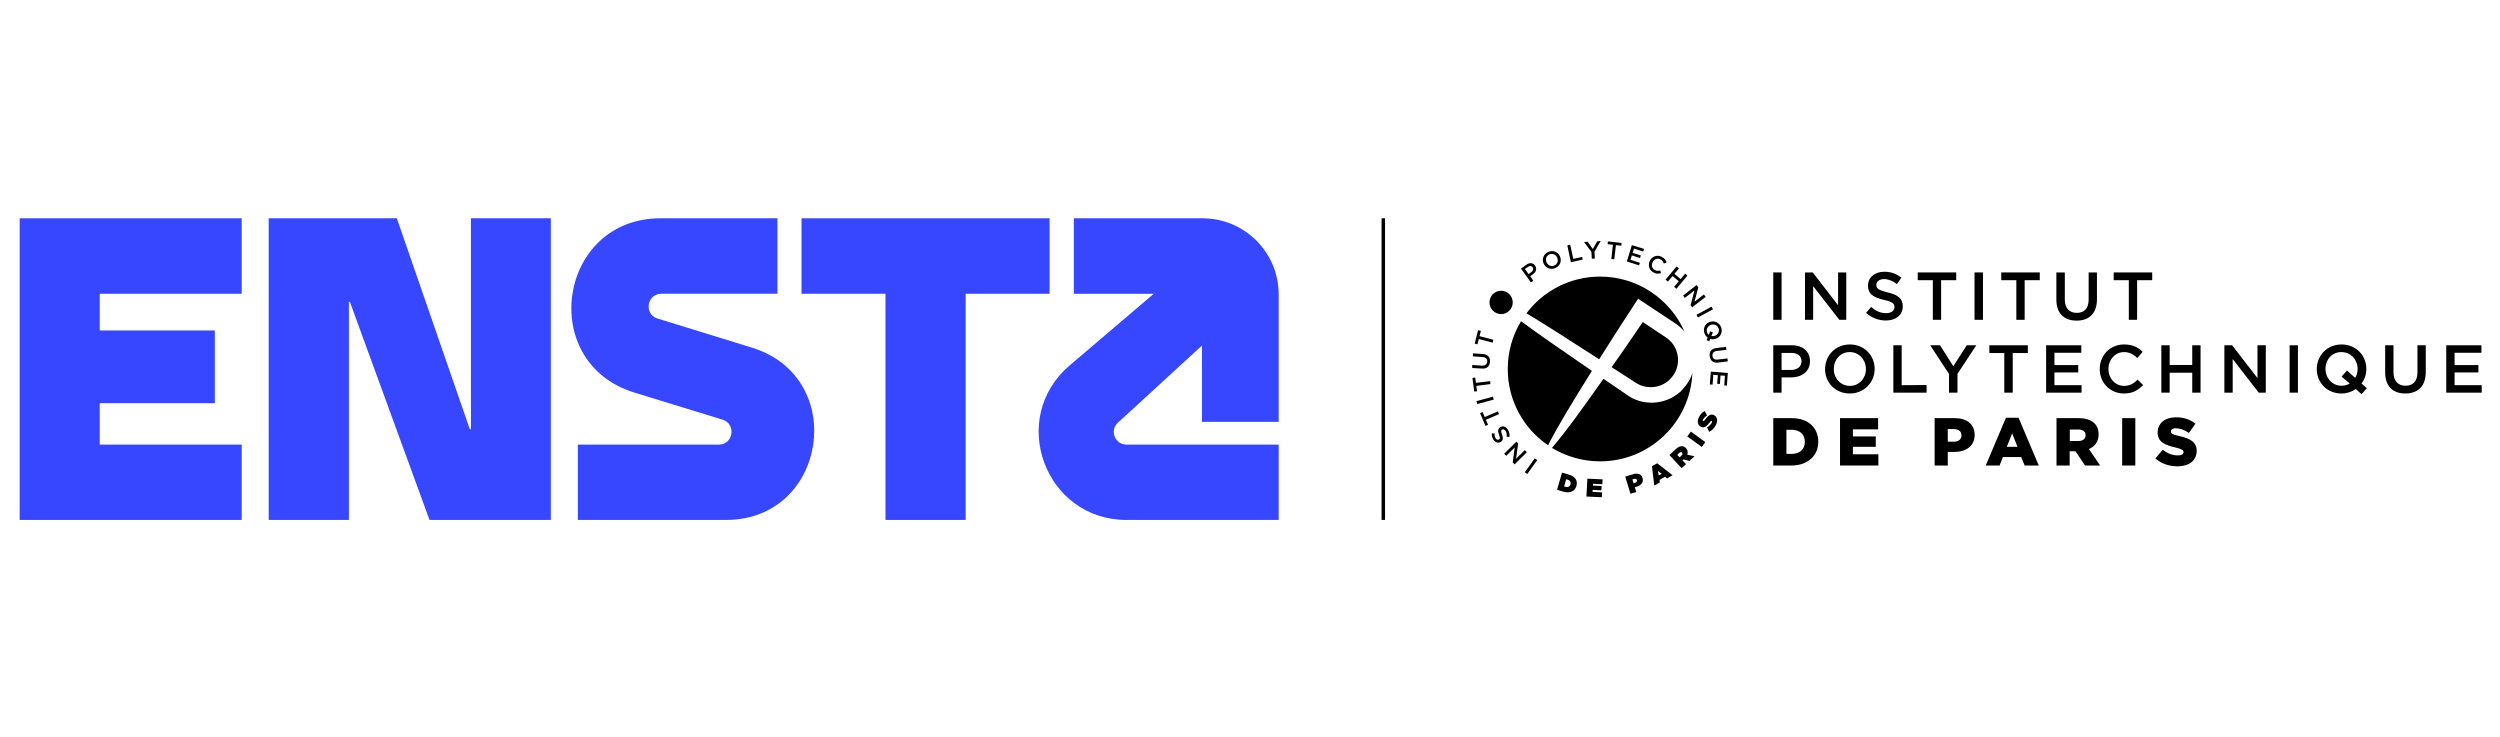 <svg version="1.2" xmlns="http://www.w3.org/2000/svg" viewBox="0 0 1805 532" width="1805" height="532">
	<title>ensta-logotype-03-bleu-rvb_677fd8d27acfa</title>
	<style>
		.s0 { fill: #3746ff } 
		.s1 { fill: #000000 } 
	</style>
	<g>
		<path fill-rule="evenodd" class="s0" d="m14.2 375.4h160.3v-54.4h-102.5v-29.9h83.1v-52.5h-83.1v-26.5h102.5v-54.5h-160.3v217.8z"/>
		<path class="s0" d="m340 157.6c0 0 0 150.1 0 152.3h-0.8l-52.7-152.3h-92.5v217.8h57.9v-157.5h0.7l57.5 157.5h87.6v-217.8z"/>
		<path class="s0" d="m524.2 375.4h-107v-54.4h101.8c10.5 0 12.7-14.9 2.7-18l-63.8-19.6c-70.5-21.8-54.8-125.8 19-125.8h84.4v54.5h-83.8c-10.5 0-12.8 14.8-2.7 17.9l68.1 21c69.8 21.5 54.3 124.4-18.7 124.4z"/>
		<path class="s0" d="m923.2 304.6v-92c0-30.4-24.6-55-55-55h-92.9v54.5h57.7l-60.8 51.8c-44.7 38.2-17.7 111.5 41.1 111.5h109.9v-54.4h-109.9c-8.3 0-12.3-10.2-6.2-15.8l60.7-55.7v55.1z"/>
		<path fill-rule="evenodd" class="s0" d="m757.8 157.6h-179.1v54.5h60.6v163.3h57.9v-163.3h60.6v-54.5z"/>
	</g>
	<g>
		<path fill-rule="evenodd" class="s1" d="m997.5 157.6h2.5v217.8h-2.5z"/>
		<g>
			<path class="s1" d="m1149.4 267.8c-25.1-17.3-38.6-26.5-51.2-35.9-6.1 10.1-9.6 21.9-9.6 34.5 0 22.9 11.5 43.1 29.1 55.1 7.3-14.4 17.2-30.5 31.7-53.8z"/>
			<path class="s1" d="m1215 281.1c-10.4 10.9-26.9 12.5-38.7 5.1-2.3-1.5-18.6-12.7-18.6-12.7-18 25.4-27.2 38.2-37.2 49.9 10.2 6.1 22 9.7 34.8 9.7 35.7 0 64.9-28.1 66.6-63.5-1.5 4.3-3.9 8.2-7 11.4"/>
			<path class="s1" d="m1202.6 243.5c-2.2-1.5-16.5-11-16.5-11-11.7 17.3-13.5 19.8-22.5 32.6 0 0 15.6 10.1 17.8 11.5 8.1 5 18.8 3.5 25-3.5 2.5-2.7 4.2-6 4.8-9.5 1.3-6.5-0.8-15-8.6-20.1z"/>
			<path class="s1" d="m1154.6 259.4c8.5-13.5 16.1-25.5 28.1-43.7 0 0 25.2 16.6 27.5 18.2 2.6 1.9 4.6 3.8 6.1 5.7-10.3-23.5-33.8-39.9-61-39.9-21.8 0-41.1 10.4-53.2 26.5 13.4 8 29.4 18.3 52.5 33.2"/>
			<path class="s1" d="m1092.2 218.4c0-4.7-3.7-8.4-8.4-8.5-4.6 0-8.4 3.8-8.4 8.4 0 4.7 3.7 8.4 8.4 8.5 4.6 0 8.4-3.8 8.4-8.4z"/>
			<path class="s1" d="m1098.1 193.9l4-2.8c2.3-1.7 4.8-1.4 6.2 0.6 1.6 2.3 0.7 4.7-1.5 6.3l-2 1.4 2.3 3.3-1.8 1.2-7.2-10zm7.6 2.5c1.3-1 1.6-2.3 0.9-3.4h-0.1c-0.8-1.2-2.1-1.2-3.4-0.2l-2.1 1.4 2.6 3.7z"/>
			<path class="s1" d="m1114.5 190.3c-1.4-3.2-0.1-6.9 3.4-8.4 3.4-1.6 7 0 8.4 3.2 1.4 3.2 0.2 6.9-3.3 8.4-3.5 1.6-7 0-8.5-3.2m9.8-4.2v-0.1c-1-2.2-3.4-3.3-5.7-2.3-2.2 1-3 3.5-2 5.7 1 2.2 3.4 3.3 5.6 2.3 2.3-1 3-3.4 2.1-5.6z"/>
			<path fill-rule="evenodd" class="s1" d="m1131.6 177.2l2.1-0.5 2.2 10.2 6.4-1.4 0.4 1.9-8.5 1.9-2.6-12.1z"/>
			<path fill-rule="evenodd" class="s1" d="m1149 181.9l-5.3-7.2 2.6-0.1 3.7 5.2 3.2-5.6 2.5-0.2-4.5 7.7 0.3 5-2.2 0.1-0.3-4.9z"/>
			<path fill-rule="evenodd" class="s1" d="m1164.5 176.7l-3.8-0.4 0.2-2 9.9 1.1-0.2 2-3.9-0.4-1.2 10.2-2.1-0.2 1.1-10.3z"/>
			<path fill-rule="evenodd" class="s1" d="m1178.2 177l8.8 2.7-0.6 1.9-6.7-2.1-0.9 3.1 5.9 1.8-0.6 1.9-5.9-1.9-1 3.2 6.8 2.1-0.6 1.9-8.8-2.8 3.6-11.8z"/>
			<path class="s1" d="m1191.3 188.1c1.6-3.1 5.3-4.4 8.6-2.6 2 1.1 2.9 2.4 3.4 4l-2 0.8c-0.5-1.3-1.1-2.4-2.4-3-2-1.2-4.5-0.3-5.6 1.9-1.2 2.1-0.6 4.7 1.5 5.8 1.3 0.7 2.5 0.6 3.9 0.3l0.5 1.9c-1.7 0.5-3.4 0.6-5.4-0.5-3.2-1.7-4.2-5.4-2.5-8.6"/>
			<path fill-rule="evenodd" class="s1" d="m1210.5 192.4l1.7 1.4-3.3 3.9 4.5 3.8 3.3-3.9 1.6 1.4-7.9 9.5-1.7-1.4 3.4-4-4.5-3.8-3.4 4-1.7-1.4 8-9.5z"/>
			<path fill-rule="evenodd" class="s1" d="m1224.9 205.8l1.3 1.6-2.8 10.5 6.8-5.3 1.3 1.7-9.8 7.6-1.1-1.5 2.8-10.7-7 5.4-1.2-1.7 9.7-7.6z"/>
			<path fill-rule="evenodd" class="s1" d="m1224.9 227.3l10.8-5.9 1.1 1.9-10.9 5.9z"/>
			<path class="s1" d="m1232.9 243.7c-1-0.7-1.8-1.8-2.3-3.1-1.2-3.6 0.6-7.1 3.9-8.2h0.1c3.2-1.1 6.9 0.5 8.1 4 1.2 3.6-0.6 7.1-3.9 8.2h-0.1c-1.3 0.5-2.7 0.5-3.9 0.1l-0.7 1.7-1.9-0.8 0.7-1.9zm0.8-1.9l1.1-2.6 1.9 0.8-1.1 2.6c0.7 0.2 1.5 0.1 2.4-0.1 2.3-0.8 3.6-3.1 2.8-5.4-0.8-2.4-3.2-3.3-5.5-2.6-2.3 0.8-3.6 3.1-2.8 5.4 0.2 0.8 0.7 1.4 1.2 1.9z"/>
			<path class="s1" d="m1239.2 251.3l7-0.9 0.3 2.2-7 0.8c-2.3 0.3-3.3 1.6-3.1 3.5 0.2 1.9 1.5 3 3.8 2.7l7-0.8 0.3 2.1-7 0.9c-3.7 0.4-5.7-1.5-6.1-4.7-0.4-3.2 1.2-5.4 4.8-5.8z"/>
			<path fill-rule="evenodd" class="s1" d="m1247.5 269.3l-0.7 9.1-1.9-0.1 0.5-7-3.2-0.2-0.4 6.1-2-0.1 0.5-6.2-3.3-0.3-0.5 7.1-2-0.1 0.7-9.3 12.3 1z"/>
			<path fill-rule="evenodd" class="s1" d="m1100.9 341l7.2-10.1 1.8 1.3-7.2 10z"/>
			<path fill-rule="evenodd" class="s1" d="m1093.6 335.3l-1.4-1.5 1.4-10.7-6.1 6-1.5-1.5 8.8-8.7 1.3 1.3-1.5 11 6.3-6.2 1.5 1.5-8.8 8.7z"/>
			<path class="s1" d="m1089.8 315.5l-2-0.2c0.2-1.6 0-2.9-0.8-4.2-0.8-1.1-1.7-1.4-2.5-0.9-0.8 0.5-0.9 1.2-0.1 3.4 0.9 2.5 1.1 4.2-0.8 5.4-1.8 1.2-4 0.5-5.3-1.5-1-1.5-1.4-3-1.2-4.6l2 0.1c-0.1 1.3 0.2 2.5 0.8 3.5 0.7 1 1.6 1.3 2.3 0.8h0.1c0.8-0.5 0.8-1.2 0-3.5-1-2.5-0.9-4.2 0.8-5.3 1.9-1.3 4.1-0.5 5.5 1.6 1.1 1.6 1.5 3.5 1.2 5.4"/>
			<path fill-rule="evenodd" class="s1" d="m1072.8 303.1l1.6 3.6-1.9 0.8-3.9-9.2 1.8-0.8 1.6 3.6 9.5-4.1 0.8 2-9.5 4.1z"/>
			<path fill-rule="evenodd" class="s1" d="m1066 289.6l11.9-3.2 0.6 2.1-11.9 3.2z"/>
			<path fill-rule="evenodd" class="s1" d="m1065.9 278.6l0.5 3.9-2 0.2-1.3-9.9 2-0.2 0.5 3.8 10.3-1.2 0.2 2.1-10.2 1.3z"/>
			<path class="s1" d="m1070 266.1l-7.1-0.4 0.1-2.2 7 0.5c2.3 0.1 3.6-1 3.8-2.9 0.1-1.9-1-3.2-3.3-3.3l-7.1-0.5 0.2-2.2 7 0.5c3.6 0.2 5.4 2.4 5.2 5.6-0.3 3.2-2.2 5.2-5.8 4.9z"/>
			<path fill-rule="evenodd" class="s1" d="m1067.7 244.8l-1 3.8-2-0.5 2.5-9.7 2 0.5-1 3.8 10 2.6-0.5 2.1-10-2.6z"/>
			<path class="s1" d="m1127.7 341.2l4.8 1.4c5 1.4 6.7 4.5 5.7 8.2-1.1 3.7-4.3 5.6-9.4 4.2l-4.6-1.4 3.6-12.4zm2.3 10.2c1.9 0.5 3.4 0.1 3.9-1.7 0.5-1.8-0.5-3-2.4-3.5l-0.7-0.2-1.5 5.2z"/>
			<path fill-rule="evenodd" class="s1" d="m1146.1 345.6l11 0.5-0.2 3.5-6.8-0.3v1.3l6.3 0.3-0.2 3.1-6.3-0.3-0.1 1.4 6.9 0.4-0.2 3.5-11.1-0.5 0.7-13z"/>
			<path class="s1" d="m1173.4 344.1l5.6-1.7c3.3-1 6-0.3 6.9 2.7 0.9 3-0.9 5.3-4.2 6.3l-1.4 0.4 1.1 3.4-4.2 1.3-3.8-12.4zm7.1 4.5c1.1-0.4 1.7-1.1 1.4-1.9v-0.1c-0.3-0.9-1.1-1.1-2.2-0.8l-1.1 0.3 0.8 2.8 1.1-0.3z"/>
			<path class="s1" d="m1192.7 336.6l3.8-2.1 11.1 8.6-4 2.3-1.5-1.2-3.9 2.3 0.2 1.8-4 2.3zm7 5.5l-2.6-2.1 0.5 3.3c0 0 2.1-1.2 2.1-1.2z"/>
			<path class="s1" d="m1205.3 328.6l4.6-4.3c1.7-1.6 3.2-2.2 4.5-2.1 1.1 0 2 0.4 2.9 1.4 1.3 1.4 1.5 3 0.9 4.7l5.2 1.1-3.6 3.4-4.3-1.1-0.1 0.1-0.6 0.6 2.5 2.7-3.2 2.9-8.8-9.5zm8.8 0.3c0.7-0.7 0.9-1.4 0.3-2v-0.1c-0.6-0.6-1.3-0.4-2.1 0.3l-1.3 1.3 1.7 1.8z"/>
			<path fill-rule="evenodd" class="s1" d="m1218.2 315.1l2.6-3.5 10.4 7.6-2.5 3.5z"/>
			<path class="s1" d="m1234 311.8l-1.5-3.3c1.6-0.8 2.7-2 3.4-3.4 0.3-0.7 0.3-1.1 0-1.2h-0.1c-0.3-0.2-0.7 0.1-1.5 1.2-1.8 2.3-3.7 4.3-6.1 3.1h-0.1c-2.2-1.1-3.1-3.7-1.5-6.9 1.1-2.2 2.4-3.7 4.2-4.5l1.7 3.2c-1.4 0.7-2.3 1.9-2.9 2.9-0.3 0.6-0.2 1 0.1 1.1 0.3 0.2 0.7 0 1.5-1.2 2-2.7 3.8-4.2 6.2-3.1 2.5 1.2 3 3.9 1.5 7.1-1.2 2.3-2.9 4.1-4.9 5"/>
			<path fill-rule="evenodd" class="s1" d="m1280.3 196.7h6v34.2h-6z"/>
			<path fill-rule="evenodd" class="s1" d="m1303.2 196.7h5.6l18.3 23.7v-23.7h5.9v34.2h-5l-18.9-24.3v24.3h-5.9v-34.2z"/>
			<path class="s1" d="m1362.8 211.1c-6.5-1.6-8.1-2.8-8.1-5.5 0-2.2 2.1-4.1 5.6-4.1 3.1 0 6.2 1.3 9.3 3.6l3.2-4.6c-3.5-2.8-7.4-4.3-12.4-4.3-6.8 0-11.7 4.1-11.7 10 0 6.3 4.1 8.5 11.4 10.3 6.4 1.4 7.7 2.8 7.7 5.2 0 2.6-2.3 4.4-6 4.4-4.3 0-7.6-1.6-10.8-4.5l-3.7 4.3c4.1 3.7 9.1 5.5 14.3 5.5 7.2 0 12.2-3.9 12.2-10.3 0-5.6-3.7-8.3-11-10"/>
			<path fill-rule="evenodd" class="s1" d="m1395.5 202.3h-10.9v-5.6h27.8v5.6h-10.9v28.6h-6v-28.6z"/>
			<path fill-rule="evenodd" class="s1" d="m1425.6 196.7h6.1v34.2h-6.1z"/>
			<path fill-rule="evenodd" class="s1" d="m1455.8 202.3h-10.9v-5.6h27.8v5.6h-10.9v28.6h-6v-28.6z"/>
			<path class="s1" d="m1484.7 216.4v-19.7h6.1v19.5c0 6.3 3.2 9.7 8.6 9.7 5.4 0 8.6-3.2 8.6-9.5v-19.7h6v19.4c0 10.2-5.7 15.4-14.7 15.4-8.9 0-14.6-5.2-14.6-15.1z"/>
			<path fill-rule="evenodd" class="s1" d="m1537 202.3h-10.9v-5.6h27.8v5.6h-10.9v28.6h-6v-28.6z"/>
			<path class="s1" d="m1293.8 249.3h-13.5v34.2h6v-11h6.8c7.5 0 13.7-4 13.7-11.7 0-6.9-5-11.5-13-11.5zm-0.5 17.8h-7v-12.3h7c4.5 0 7.4 2.1 7.4 6.1 0 3.6-2.9 6.2-7.4 6.2z"/>
			<path class="s1" d="m1335.6 248.7c-10.5 0-17.9 8.1-17.9 17.8 0 9.6 7.3 17.6 17.8 17.6 10.5 0 18-8.1 18-17.7 0-9.7-7.4-17.7-17.9-17.7zm0 29.9c-6.8 0-11.6-5.6-11.6-12.2 0-6.7 4.7-12.2 11.5-12.2 6.8 0 11.7 5.6 11.7 12.3 0 6.6-4.8 12.1-11.6 12.1z"/>
			<path fill-rule="evenodd" class="s1" d="m1367 249.3h6v28.8l18-0.1v5.5h-24v-34.2z"/>
			<path fill-rule="evenodd" class="s1" d="m1407.2 270l-13.6-20.7h7.1l9.6 15.1 9.7-15.1h6.9l-13.6 20.6v13.6h-6.1v-13.5z"/>
			<path fill-rule="evenodd" class="s1" d="m1447.1 254.9h-10.8v-5.6h27.8v5.6h-10.9v28.6h-6.1v-28.6z"/>
			<path fill-rule="evenodd" class="s1" d="m1477.3 249.3h25.4v5.4h-19.4v8.9h17.2v5.3h-17.2v9.2h19.6v5.4h-25.6v-34.2z"/>
			<path class="s1" d="m1543.4 274.1c-2.9 2.8-5.6 4.5-9.8 4.5-6.5 0-11.3-5.5-11.3-12.2 0-6.7 4.8-12.2 11.3-12.2 3.9 0 6.8 1.7 9.6 4.3l3.8-4.5c-3.2-3.1-7.1-5.3-13.4-5.3-10.3 0-17.6 8-17.6 17.8 0 9.7 7.4 17.6 17.4 17.6 6.4 0 10.3-2.3 13.9-6.1l-3.9-3.9z"/>
			<path fill-rule="evenodd" class="s1" d="m1560.5 249.3h6v14.2h16.3v-14.2h6v34.2h-6v-14.4h-16.3v14.4h-6v-34.2z"/>
			<path fill-rule="evenodd" class="s1" d="m1606 249.3h5.6l18.3 23.7v-23.7h6v34.2h-5.1l-18.8-24.3v24.3h-6v-34.2z"/>
			<path fill-rule="evenodd" class="s1" d="m1653.1 249.3h6v34.2h-6z"/>
			<path class="s1" d="m1705 276.9c2.3-3 3.5-6.7 3.5-10.5 0-9.7-7.4-17.7-17.9-17.7-10.5 0-17.9 8.1-17.9 17.8 0 9.6 7.3 17.6 17.8 17.6 4 0 7.5-1.2 10.4-3.2l4.1 3.7 3.9-4.3zm-4.6-4.1l-5.9-5.3-3.9 4.4 5.9 5c-1.6 1-3.6 1.6-5.9 1.6-6.8 0-11.6-5.6-11.6-12.2 0-6.7 4.7-12.1 11.5-12.1 6.8 0 11.7 5.5 11.7 12.2 0 2.4-0.6 4.6-1.8 6.4z"/>
			<path class="s1" d="m1722.1 269v-19.7h6v19.4c0 6.4 3.3 9.8 8.7 9.8 5.3 0 8.6-3.2 8.6-9.5v-19.7h6v19.4c0 10.2-5.8 15.4-14.8 15.4-8.9 0-14.5-5.2-14.5-15.1"/>
			<path fill-rule="evenodd" class="s1" d="m1766.2 249.3h25.4v5.4h-19.4v8.9h17.2v5.3h-17.2v9.2h19.6v5.4h-25.6v-34.2z"/>
			<path class="s1" d="m1293.5 301.9h-13.2v34.2h13c12.3 0 19.5-7.4 19.5-17.2 0-9.9-7.1-17-19.3-17zm0.1 25.8h-3.8v-17.4h3.8c5.7 0 9.5 3.2 9.5 8.7 0 5.5-3.8 8.7-9.5 8.7z"/>
			<path fill-rule="evenodd" class="s1" d="m1328.5 301.9h27.5v8.1h-18.2v5.1h16.5v7.5h-16.5v5.4h18.4v8.1h-27.7v-34.2z"/>
			<path class="s1" d="m1411.5 301.9h-14.7v34.2h9.5v-9.8h4.7c8.5 0 14.7-4.3 14.7-12.3 0-7.6-5.6-12.1-14.2-12.1zm-0.7 17h-4.5v-9.1h4.4c3.4 0 5.5 1.7 5.5 4.6 0 2.7-2.1 4.5-5.4 4.5z"/>
			<path class="s1" d="m1448.3 301.6h9.1l14.6 34.5h-10.2l-2.5-6.1h-13.2l-2.4 6.1h-10c0 0 14.6-34.5 14.6-34.5zm8.3 21l-3.8-9.7-3.9 9.7h7.7z"/>
			<path class="s1" d="m1508.2 324.2c4.2-1.8 7-5.3 7-10.6 0-7.5-5.3-11.7-14.2-11.7h-16.2v34.2h9.5v-10.3h4.2l6.9 10.3h10.9zm-7.5-5.8h-6.3v-8.3h6.2c3.2 0 5.2 1.4 5.2 4.1 0 2.5-1.9 4.2-5.1 4.2z"/>
			<path fill-rule="evenodd" class="s1" d="m1532.2 301.9h9.5v34.2h-9.5z"/>
			<path class="s1" d="m1573.3 314.8c-4.8-1.1-5.9-1.8-5.9-3.4 0-1.2 1.1-2.2 3.4-2.2 3 0 6.5 1.2 9.6 3.4l4.7-6.7c-3.7-3-8.2-4.6-14.1-4.6-8.2 0-13.2 4.6-13.2 11 0 7 5.6 9.1 12.9 10.8 4.6 1.1 5.8 1.9 5.8 3.3 0 1.5-1.4 2.4-4 2.4-3.9 0-7.7-1.4-11-4.1l-5.3 6.3c4.2 3.8 10 5.7 16 5.7 8.3 0 13.8-4.2 13.8-11.2 0-6.4-4.8-9-12.7-10.7z"/>
		</g>
	</g>
</svg>
